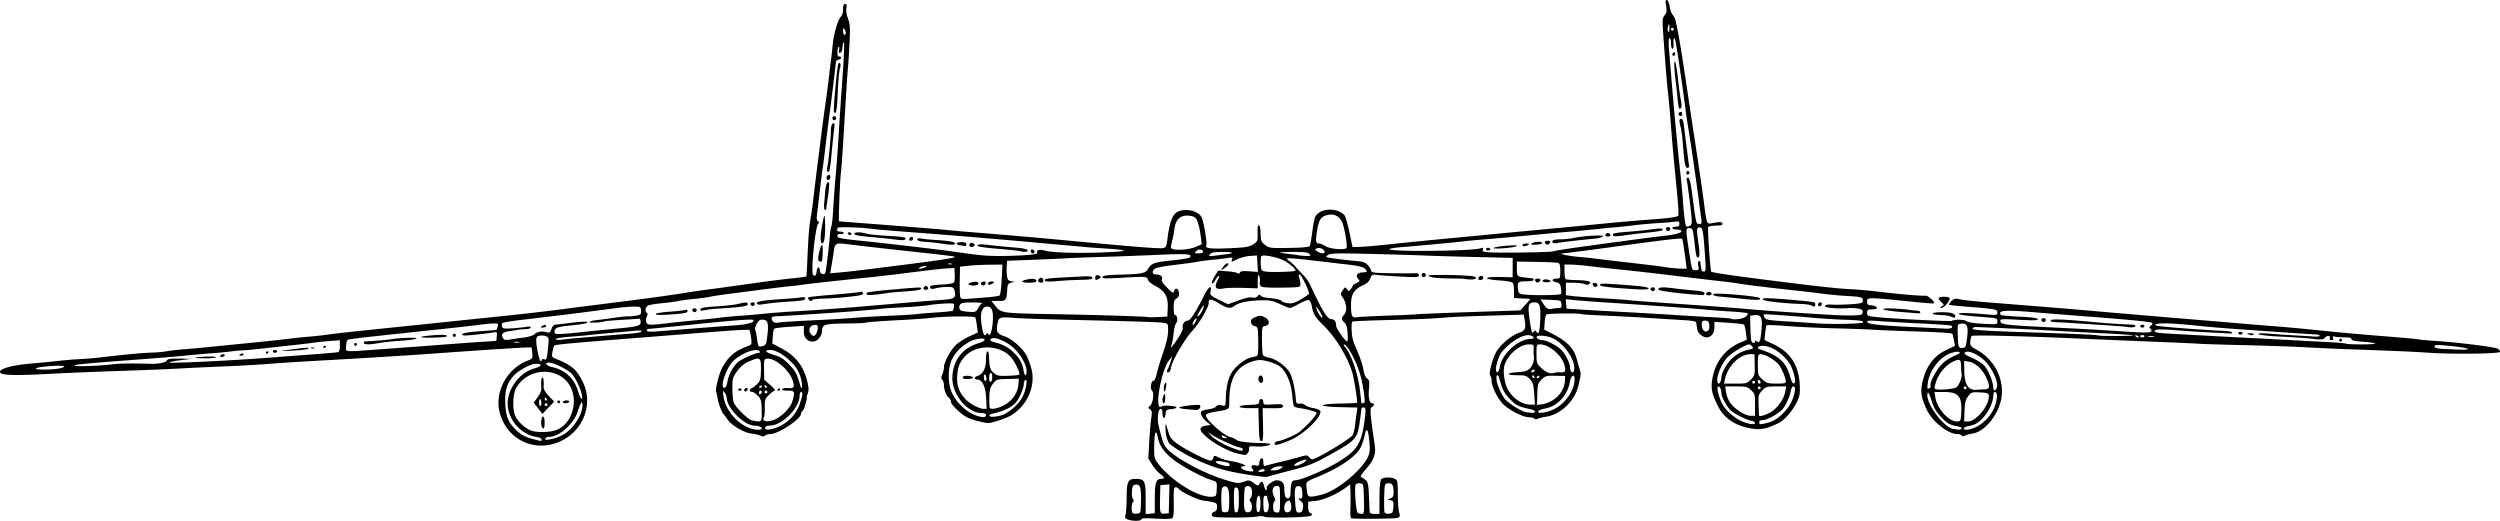 <svg xmlns="http://www.w3.org/2000/svg" viewBox="0 0 747.7 155.76" version="1.0"><path d="M337.274 155.355c-.775-.31-.908-.58-.659-1.34.172-.52.326-2.85.343-5.17.036-4.92.381-5.62 2.776-5.62 2.595 0 2.911.64 2.911 5.92v4.61l1.362-.13 1.363-.13v-4.45c.01-4.68.39-5.82 1.94-5.82 1.1 0 .97-.61-.29-1.44-.59-.39-1.64-1.59-2.335-2.67l-1.26-1.96.286-5.03c.157-2.77.431-5.97.61-7.11.264-1.7.197-2.18-.362-2.6-.634-.47-.634-.55-.001-1.05.877-.71 1.302-3.93.602-4.51-.656-.54-.327-2.96.4-2.96.32 0 .74-.9 1.01-2.17.26-1.2 1.13-4.06 1.92-6.36.95-2.73 1.46-4.95 1.46-6.4 0-2.17-.02-2.21-1.36-2.42-1.4-.21-8.946-.45-29.227-.92-6.337-.14-13.125-.38-15.085-.53-4.778-.36-4.92-.32-5.356 1.76-.48 2.28-.038 3.07 2.056 3.7 2.091.63 5.566 3.67 6.677 5.85.45.88 1.095 2.66 1.432 3.95 1.34 5.15-1.311 11.08-6.228 13.95-1.494.87-5.752 2.27-6.749 2.22-1.638-.09-5.276-1.11-6.494-1.83-2.124-1.26-4.609-3.73-4.609-4.58 0-.4-.24-.88-.532-1.06-.75-.48-1.563-2.47-1.563-3.84 0-.63-.221-1.37-.491-1.64-.376-.38-.376-.75 0-1.57.27-.59.491-1.55.491-2.12 0-1.51 1.982-5.2 3.637-6.77.785-.74 2.569-1.87 3.963-2.51l2.535-1.16-.274-2.07c-.151-1.14-.369-2.23-.484-2.41-.284-.46-8.342-.42-12.729.06-1.958.21-5.729.5-8.379.63-7.132.37-11.463.69-11.756.87-.143.09-2.686.19-5.652.22-6.575.08-7.312.3-7.312 2.2 0 1.57-1.41 3.22-2.762 3.22-1.632 0-2.685-1.18-2.685-3.01v-1.7l-4.294.28c-2.362.16-4.423.41-4.581.58-.157.16-.346 1.22-.419 2.36l-.133 2.07 2.815 1.49c4.072 2.16 6.464 5.18 7.577 9.59.494 1.95.557 2.94.242 3.77-.235.61-.405 1.12-.376 1.12.33 0-.667 3.67-1.092 4.02-.317.27-.577.72-.577 1.01 0 1.58-6.806 6.07-9.212 6.07-.602 0-1.301.21-1.552.46-.304.3-.72.32-1.236.06-.428-.22-1.718-.52-2.866-.67-2.387-.32-6.052-2.52-7.213-4.35-.405-.63-.874-1.25-1.043-1.38-.511-.37-1.581-3.2-1.849-4.89-.137-.87-.324-1.71-.413-1.85-.351-.58.792-5.25 1.724-7.05 1.775-3.43 3.846-5.2 7.838-6.69 1.086-.4 1.132-.53.888-2.43-.142-1.1-.374-2.13-.517-2.29-.234-.27-3.847-.04-21 1.33-2.88.23-8.914.71-13.407 1.06-18.176 1.42-23.678 1.93-23.933 2.21-.146.16-.393 1.01-.548 1.88-.273 1.53-.231 1.6 1.311 2.22 4.492 1.8 6.173 3.33 7.961 7.23 2.706 5.92.255 13.21-5.594 16.63-7.797 4.57-17.058.87-19.43-7.76-1.681-6.12 2.029-13.2 8.181-15.61 1.594-.62 1.669-.74 1.54-2.26-.074-.88-.204-1.67-.287-1.76-.153-.15-12.796.64-29.329 1.84-8.16.59-19.33 1.28-36.87 2.27-3.91.22-9.57.59-12.57.83-2.99.23-8.18.53-11.52.67-7.57.31-11.06.48-17.18.81-2.65.15-10.09.44-16.55.65-6.45.21-15.44.58-19.98.83-10.6.58-14.73.45-14.91-.47-.21-1.11 3.75-2.17 9.97-2.67 1.72-.14 4.93-.45 7.12-.69 2.19-.25 5.3-.51 6.91-.58 1.61-.08 3.88-.25 5.03-.39 8.14-.96 13.42-1.47 16.13-1.54 1.73-.05 3.8-.23 4.61-.4s2.97-.43 4.82-.57c1.84-.14 5.14-.44 7.33-.66s7.84-.78 12.57-1.25c4.72-.47 10-1.03 11.73-1.25s4.46-.51 6.08-.64c1.61-.12 4.15-.41 5.65-.62 2.45-.35 6.79-.82 19.27-2.11 4.15-.42 17.01-1.76 23.89-2.48 2.19-.23 5.013-.52 6.281-.65 6.234-.61 14.66-1.57 20.32-2.31 3.457-.45 11.564-1.48 18.017-2.29 6.452-.81 14.182-1.86 17.178-2.34 2.995-.48 6.766-1.05 8.379-1.25 2.782-.36 7.322-.98 16.759-2.31 2.305-.33 6.17-.8 8.59-1.06 2.42-.25 4.448-.51 4.508-.57.06-.05.208-2.44.329-5.3.292-6.93.52-9.72 1.02-12.5.23-1.28.61-4.03.841-6.1.233-2.08.7-5.942 1.039-8.592.339-2.651.897-7.081 1.24-9.846.342-2.766.926-7.102 1.298-9.637.37-2.535.847-6.211 1.057-8.17.21-1.959.471-4.127.58-4.818.11-.692.318-2.577.465-4.19.304-3.351 1.626-7.867 2.52-8.609.337-.279.605-1.222.605-2.126 0-1.153.18-1.625.618-1.625.46 0 .555.314.372 1.226-.145.727.054 2.008.487 3.142.618 1.62.69 2.741.463 7.258-.147 2.939-.355 6.191-.462 7.228-.107 1.037-.388 5.091-.625 9.008-.237 3.918-.62 10.234-.852 14.036-.232 3.802-.522 7.648-.645 8.546-.29 2.118-.768 14.479-.562 14.539.087.03 3.458.3 7.49.6 4.033.31 9.784.76 12.779 1 2.996.25 6.673.54 8.17.66 1.498.12 3.572.31 4.609.43 1.037.11 4.337.4 7.332.64 7.927.62 18.723 1.55 26.396 2.28 22.479 2.12 28.874 2.63 30.224 2.39.71-.13.94-.55 1.14-2.11.75-6 1.61-8.18 3.51-8.9 2.53-.96 6.1.08 6.87 2.01.64 1.59 1.64 7.72 1.34 8.2-.55.89 1.22 1.12 6.76.87 4.96-.23 6.07-.4 7.25-1.15 1.25-.8 1.38-1.07 1.33-2.77-.07-2.66-.03-2.93.44-2.93.23 0 .43 1.08.44 2.4.03 2.18.15 2.51 1.31 3.43 1.23.97 1.51 1.01 7.19.92 3.7-.05 6.01-.25 6.19-.54.15-.25.5-2.15.76-4.23.27-2.08.66-4.1.87-4.5 1.41-2.63 6.33-2.95 8.72-.56.31.31.99 2.59 1.51 5.07l.95 4.5 2.27-.06c1.24-.03 5.19-.38 8.76-.76 5.95-.64 10.5-1.09 23.25-2.29 2.54-.24 6.59-.63 9.01-.87s7.42-.71 11.1-1.05c10.78-1.01 11.33-1.06 20.11-1.93 4.61-.45 10.84-1 13.84-1.21 6.1-.44 8.66-.77 9.05-1.19.27-.28.07-3.03-1.08-14.522-.34-3.457-.82-9.019-1.07-12.36s-.63-7.583-.84-9.427c-.38-3.208-1.03-11.344-1.55-19.175-.2-3.137-.13-3.792.5-4.488.59-.65.68-1.208.44-2.762-.23-1.525-.17-1.908.27-1.763.3.102.66.964.79 1.916.13.953.53 2.068.89 2.48s.76 1.22.89 1.796c.87 3.689 1.71 8.783 4.04 24.51.48 3.226 1.15 7.657 1.49 9.846 1.39 9.012 2.35 15.56 2.95 20.109.86 6.52.79 6.37 2.52 6.04 2.33-.43 2.81-.41 3 .14.12.35-.29.54-1.21.56-1.51.03-2.88.24-3.05.46-.25.31.63 13.11.92 13.39.17.17 4.08.8 8.69 1.41 19.2 2.53 28.56 3.61 32.89 3.8 1.96.08 5.82.43 8.59.77 5.72.7 12.54 1.29 13.92 1.19.83-.06 2.91 1.85 2.48 2.28-.08.08-2.11-.05-4.51-.29-15.71-1.61-15.45-1.6-15.45-.21 0 .75.23 1.05.8 1.05 1.1 0 2.13.43 2.13.88 0 .21-.66.37-1.46.37-1.27 0-1.47.14-1.47 1 0 .92.22 1.02 2.62 1.28 4.81.52 22.3 1.4 22.73 1.15.83-.5 3.78-.42 4.4.11.38.33 2.31.63 4.92.77 4.26.22 4.29.22 4.29-.73 0-.91-.2-.98-3.66-1.24-5.74-.42-8.07-.73-7.89-1.03.21-.34 2.95-.28 7.89.15 3.52.31 3.66.29 3.66-.53 0-.97-.28-1.02-9.37-1.75-2.74-.23-5.05-.47-5.13-.55-.08-.09.23-.56.7-1.07.55-.58 1.19-.85 1.78-.73 2.23.46 4.34.69 12.02 1.3 16.94 1.35 22.98 1.84 27.66 2.26 2.65.24 7.17.63 10.05.87 2.88.25 7.5.64 10.27.88 2.76.23 8.23.69 12.15 1.01s9.29.78 11.94 1.01 7.46.63 10.68.87c3.23.25 8.51.73 11.73 1.06 8.32.87 13.93 1.37 23.04 2.09 4.38.35 8.24.71 8.59.81s2.52.29 4.83.44c6.42.4 17.69 1.8 18.66 2.32.48.25.79.68.7.96-.19.59-14.19.75-21.46.25-4.32-.3-8.88-.5-23.67-1.03-3.34-.12-9.47-.4-13.62-.62-4.15-.21-12.44-.5-18.43-.63s-11.94-.32-13.21-.42c-1.28-.09-7.22-.36-13.2-.59-5.99-.23-15.31-.63-20.73-.87-17.67-.8-33.3-1.19-33.66-.85-.19.19-.38.95-.42 1.7-.06 1.21.15 1.47 1.98 2.47 5.21 2.83 8.22 8.72 7.34 14.33-.78 4.9-4.89 10.06-8.51 10.66-.94.15-2.03.45-2.42.65-.43.23-.81.21-.97-.05-.14-.23-.72-.42-1.29-.42-2.82 0-7.44-3.68-9.15-7.29-1.72-3.64-1.98-5.5-1.2-8.63 1.12-4.52 3.39-7.48 7.06-9.23l2.58-1.23-.31-1.7c-.17-.93-.4-1.79-.52-1.91-.26-.26-4.59-.52-13.3-.78-3.8-.12-8.33-.3-10.06-.42-1.72-.12-6.96-.31-11.62-.42-4.67-.12-11.14-.43-14.37-.69-3.24-.27-6-.37-6.14-.23-.13.14-.34 1.19-.45 2.33l-.2 2.08 2.76 1.31c5.61 2.65 8.08 7.21 7.8 14.39-.1 2.69-3.69 7.84-6.33 9.12-4.05 1.95-5.61 2.19-9.3 1.42-3.97-.83-7.14-3.11-8.75-6.29-2.07-4.07-2.36-5.73-1.61-9.16 1-4.59 3.92-8.19 8.11-9.99l2.04-.88-.28-2.13c-.16-1.18-.41-2.26-.56-2.4s-2.2-.39-4.56-.54l-4.3-.28v1.63c0 1.82-.97 3.01-2.44 3.01-.96 0-2.54-1.31-2.65-2.2-.04-.28-.11-.71-.16-.94-.06-.23-.12-.73-.15-1.11-.04-.58-.77-.74-4.55-.95-2.48-.15-7.33-.45-10.79-.67s-9.11-.52-12.57-.66c-3.45-.15-6.41-.34-6.57-.44-.55-.32-10.1-.19-10.42.14-.18.19-.38 1.28-.46 2.42l-.15 2.08 2.84 1.48c4.05 2.11 5.99 4.12 6.82 7.06.37 1.31.83 2.9 1.02 3.53.36 1.17.31 1.61-.51 4.93-1.1 4.43-5.29 8.39-9.56 9.05-1.02.15-2.18.44-2.57.64-.43.22-.81.2-.97-.05-.14-.24-.89-.42-1.66-.42-1.67 0-5.78-2.07-7.61-3.83-1.6-1.54-3.51-5.33-3.51-6.96 0-.66-.18-1.38-.41-1.61-.57-.57.69-5.4 1.9-7.33 1.38-2.19 4.58-4.84 6.6-5.48 1.93-.62 2.26-1.37 1.77-4.02l-.28-1.46-9.5.28c-5.23.15-10.73.37-12.23.47-1.5.11-3.95.29-5.44.39-1.5.11-7.44.32-13.2.47-5.76.14-10.62.35-10.79.45-.58.34-.32 4.75.36 6.33 1.8 4.15 2.66 6.58 2.91 8.29.17 1.12.6 2.1 1.07 2.43.66.46.76.92.57 2.8-.27 2.73.08 4.59.88 4.59.79 0 .76.7-.05 1.15-.65.37-.54 1.73.91 11.68.35 2.41-.41 4.37-2.7 6.91-1.19 1.33-1.75 2.25-1.44 2.36.28.09.9.48 1.36.87.71.59.87 1.33 1.01 4.68.1 2.19.19 4.31.21 4.71.03.55.4.74 1.49.74h1.44l.01-4.87c.01-3.04.19-5.08.49-5.45.57-.68 3.02-.77 4.18-.14.72.38.81.9.81 4.5 0 2.24.18 4.7.4 5.45.35 1.23.29 1.42-.53 1.71-.72.26-12.41.36-13.83.11-.18-.03-.28-1.24-.22-2.68.07-1.44.08-3.71.03-5.05l-.09-2.43-1.37 1.03c-2.47 1.86-6.66 3.69-8.96 3.93l-2.24.23v1.57c0 1.09.22 1.66.7 1.84.53.21.58.39.2.76-.56.57-13.41.83-14.11.29-.24-.19-1.19-.19-2.1 0-.91.18-4.3.31-7.52.29-5.11-.04-5.88-.14-6-.74-.08-.42.22-.81.73-.98.61-.19.86-.63.86-1.46 0-1.29-.06-1.32-4.19-1.91-1.79-.26-6.8-2.69-7.34-3.56-.13-.22-.53-.41-.87-.41-.53 0-.62.75-.56 4.45.06 3.38-.06 4.54-.5 4.83-.31.2-2.5.25-4.87.1-3.084-.2-4.292-.14-4.292.2 0 .57-2.721.6-4.114.04zm3.972-5.72c.071-4.05-.282-4.95-1.828-4.66-.56.11-.786.61-.883 1.95-.072 1 .078 2.06.334 2.37.321.39.329.64.026.83-.494.31-.602 2.85-.141 3.32.164.16.777.24 1.362.17 1.046-.12 1.064-.18 1.13-3.98zm8.414-.46l.09-4.33-1.35.14-1.36.13-.09 3.77c-.11 4.6-.01 4.91 1.45 4.74l1.16-.13.1-4.32zm58.26.02c-.12-4.39-.15-4.51-1.12-4.64-.55-.08-1.15.09-1.32.37-.47.76.04 8.09.59 8.45.26.17.81.32 1.22.32.68 0 .73-.41.63-4.5zm8.81 2.48c.11-1.58.01-1.84-.81-2.06l-.94-.24.91-.34c.72-.26.91-.67.91-1.92-.01-2.04-.48-2.74-1.72-2.56-.96.13-1 .27-1.09 4.12-.06 2.19-.01 4.23.1 4.53.11.32.67.5 1.35.42 1.04-.12 1.17-.32 1.29-1.95zm-49.1-1.83c.06-3.48-.43-4.76-1.64-4.29-.6.23-.72.85-.72 3.72 0 1.9.13 3.58.3 3.74.16.17.68.25 1.15.18.77-.11.86-.44.91-3.35zm2.88-.36c0-3.02-.11-3.54-.74-3.67-.65-.12-.73.26-.73 3.39 0 1.93.13 3.65.29 3.81.81.81 1.18-.28 1.18-3.53zm3.9 2.41c.08-.65-.09-1.46-.38-1.8-.39-.47-.39-.74-.03-1.1.57-.57.63-2.38.12-3.19-.2-.31-.72-.5-1.15-.41-.67.12-.8.58-.87 3.07-.12 4.06.1 4.9 1.25 4.74.67-.1.97-.47 1.06-1.31zm2.59-1.36c0-2.21-.48-2.98-1-1.62-.34.88-.33 3.74.01 4.08.62.61.99-.32.99-2.46zm2.44 1.32c.08-.64 0-1.47-.17-1.86-.17-.38-.27-.93-.22-1.22s-.21-.52-.56-.52c-.51 0-.65.5-.65 2.23 0 1.23.13 2.37.29 2.53.55.54 1.18-.01 1.31-1.16zm3.39-2.55c0-3.9-.02-3.98-.98-3.98-1.24 0-1.63 1.6-.78 3.23.39.76.44 1.2.15 1.3-.49.16-.62 2.69-.17 3.15.16.15.62.28 1.03.28.67 0 .75-.44.75-3.98zm3.32 3c.08-.42.03-1.23-.11-1.79-.22-.87-.39-.96-1.09-.58-.81.44-1.16 2.45-.53 3.08.51.52 1.57.08 1.73-.71zm3.54-.39c.17-1.05.01-1.52-.69-2.08-.8-.65-.81-.73-.14-.73.63-.01.74-.31.63-1.79-.1-1.45-.3-1.81-1.02-1.91-1.17-.17-1.41.83-1.11 4.75.22 2.89.31 3.13 1.18 3.13.73 0 .98-.3 1.15-1.37zm-3.68-5.13c.03-2.32.37-3.14 1.29-3.14 1.83 0 8.93-3.03 13.16-5.61 5.27-3.22 6.66-5.35 7.56-11.58.55-3.8.51-4.6-.22-4.6-.35 0-.63.18-.63.39 0 .22-.21 1.86-.46 3.65-.75 5.4-1.06 5.74-9.39 10.36-4.64 2.57-5.91 3.06-12.31 4.71-3.08.79-5.73 1.52-5.88 1.61-.5.31-8.54-.9-12.35-1.85-5.87-1.47-12.22-4.42-16.73-7.76-.86-.63-1.53-3-1.49-5.24.02-1.31.09-1.21.74 1 .64 2.2.98 2.66 3 4.12 2.36 1.7 8.78 4.93 9.79 4.93.31 0 .67-.37.78-.82.21-.8.25-.8 1.83-.05.89.42 2.47.87 3.51 1 2.34.31 5.35 1.51 3.83 1.53-1.52.03-.84 1 .97 1.38 1.82.37 2.24.19 1.52-.68-.63-.76.04-1.26 1.19-.9.64.21.83.03.94-.88.2-1.68 1.18-1.8 1.18-.15 0 .93.17 1.28.55 1.13.3-.12 2.23-.62 4.29-1.11s4.77-1.19 6.03-1.56c2.08-.6 2.31-.6 2.76.02.28.37.72.68.98.68 1.2 0 10.96-5.82 12.07-7.19.25-.31.58-1.6.73-2.87s.38-3.01.5-3.86l.23-1.56-5.17-.12c-6.83-.15-6.86-.92-.03-1.07 2.82-.07 5.13-.17 5.13-.22 0-1.45-1.04-7.76-1.54-9.3-1.56-4.86-5.09-10.54-8.72-14.04-2.22-2.14-2.91-3.29-3.32-5.57-.16-.88-.55-1.69-.86-1.81-.32-.12-1.62.36-2.89 1.07s-2.52 1.29-2.77 1.29c-.26 0-1.63-.54-3.06-1.2-2.29-1.05-3.02-1.19-5.97-1.09-3.71.12-6.28.68-7.54 1.64-1.22.92-2.18.79-4.45-.61-2.26-1.39-3.29-1.59-3.29-.63 0 1-.05 1.12-1.41 3.77-.71 1.38-2.35 3.69-3.64 5.12-2.35 2.59-6.26 9.48-6.26 11 0 .81-.71 1.54-1.11 1.14-.12-.12.01-.64.28-1.15.28-.51.66-1.52.85-2.24l.35-1.3-.91 1.17c-2.47 3.18-4.51 15.52-2.29 13.82.62-.46 4.5-.19 4.5.32 0 .19-.7.41-1.57.48-1.43.12-1.58.25-1.7 1.5-.16 1.67-.92 1.38-.92-.35 0-.77-.21-1.23-.58-1.23-.68 0-1.05 3.04-.6 4.9 1.51 6.16 1.62 6.39 4.15 8.43 3.15 2.55 10.04 6.07 14.96 7.64 4.4 1.4 4.73 1.43 6.65.74 1.24-.45 1.53-.4 2.71.47s1.36.9 1.7.29c.58-1.03 1.08-.82 1.39.58.15.69.44 1.25.65 1.25.2 0 .27-.26.15-.58-.26-.66 1.88-2.35 2.96-2.35 1.55 0 2.31.83 2.31 2.49 0 2.14.37 3.03 1.19 2.87.5-.1.68-.66.7-2.22zm-15.9-11.15c-4.4-1.03-11.36-5.72-11.04-7.42.08-.44.68-.78 1.59-.91l1.45-.21-1.08-.85c-1.41-1.1-2.25-2.67-1.72-3.21.23-.22 1.24-.51 2.24-.64 1.01-.13 1.99-.51 2.18-.83.24-.41.74-.51 1.58-.33 1.21.27 1.22.25 1.29-1.75.14-4.02.66-6.26 1.88-8.21 1.12-1.77 3.95-3.99 5.56-4.34.59-.13 1.36-.31 1.7-.4.52-.14.62-.96.57-4.47-.06-4.13-.1-4.3-1.05-4.52-.6-.14-1.03-.59-1.12-1.17-.1-.72.19-1.06 1.32-1.54 1.29-.54 1.61-.53 2.78.05 1.58.79 1.66 2.38.12 2.6-.9.12-.94.3-.93 4.19 0 2.23.14 4.27.31 4.54.17.26 1.02.62 1.88.78 1.88.35 4.44 2.12 5.86 4.05.95 1.28 1.8 4.74 2.1 8.51.09 1.06.27 1.24 1.11 1.14.56-.06 1.31.16 1.68.48.37.33 1.48.73 2.48.89.99.16 1.91.56 2.03.89.48 1.23-3.01 5.1-6.8 7.52-1.99 1.28-6.4 2.91-6.79 2.51-.33-.32.36-1.07.98-1.07.98 0 5.39-1.9 6.41-2.77 2.78-2.35 5.08-4.95 5.08-5.74 0-.25-2.99-1.07-4.78-1.3-.9-.12-1.78-.36-1.95-.55-.17-.18-.41-1.7-.55-3.39-.31-3.8-1.95-7.42-3.95-8.75-.77-.5-2.42-1.15-3.69-1.43-1.97-.44-2.6-.41-4.48.19-4.63 1.5-6.7 5.1-6.7 11.68 0 2.71.22 2.54-4.17 3.28-2.07.36-2.83.66-2.83 1.14 0 1.17 5.21 5.87 7.07 6.37.93.25 1.8.63 1.93.84.32.52 3.56.97 7.24 1.01 1.67.02 3.03.17 3.03.34 0 .46-2.59.84-4.65.68-1.59-.12-1.82-.03-1.71.63.15.87-.63 1.98-1.33 1.92-.26-.03-1.22-.22-2.13-.43zm1.63-1.17c.13-.22-.37-.52-1.12-.68-1.54-.32-6.68-2.71-8.28-3.83l-1.05-.74.79.93c1.04 1.2 4.01 2.93 6.7 3.9 2.51.9 2.65.92 2.96.42zm-5.21-3.81c-.82-.53-1.38-.53-1.05 0 .14.23.58.42.97.41.61 0 .62-.06.08-.41zm9.96-3.66l-.12-4.93h-2.72c-3.82 0-3.91-.8-.11-.96 2.7-.11 3.04-.21 3.04-.94 0-.45.29-.82.63-.82.36 0 .63.38.63.88 0 .84.17.88 2.93.72 2.48-.14 2.94-.06 2.94.51 0 .55-.53.66-3.04.64l-3.04-.03.11 4.93c.1 4.13.02 4.92-.51 4.92-.51 0-.64-.89-.74-4.92zm-21.59-4.61c-1.21-.08-2.2-.31-2.2-.49 0-.39 5.82-1.06 6.17-.71.45.45-.3 1.51-1.02 1.43-.41-.04-1.74-.14-2.95-.23zm-7.22-2.73c0-.52.19-1.22.41-1.57.3-.47.41-.22.41.94.01.87-.18 1.58-.41 1.58s-.41-.43-.41-.95zm.41-3.57c0-.71.21-1.43.45-1.58.3-.19.38.17.24 1.06-.28 1.82-.69 2.12-.69.52zm28.55-1.91c-.57-.68-.18-2.06.52-1.83.62.21.86 1.54.37 2.03-.25.25-.58.17-.89-.2zm-12.74 32.12c.09-2.17.09-2.17-1.47-2.68-3.15-1.01-8.97-4.15-11.63-6.27-2.86-2.27-4.1-4.13-4.62-6.91-.46-2.44-.95-.79-.99 3.32-.03 2.99.08 3.46 1.12 4.82 4.05 5.32 12.19 10.33 16.24 9.99 1.2-.1 1.26-.19 1.35-2.27zm32.58 1.26c3.97-1.5 9.68-6.14 12.01-9.75 1.25-1.95 1.4-3.09.92-7.04-.31-2.58-.83-2.85-1.24-.63-.16.86-.63 2.36-1.04 3.32-1.21 2.85-6.21 6.35-13.08 9.18-3.38 1.38-3.43 1.43-3.32 2.78.27 3.17.37 3.29 2.31 3.02.97-.14 2.52-.54 3.44-.88zm-18.22-6.84c0-.53-.86-.53-1.68 0-.49.31-.37.4.53.41.63 0 1.15-.18 1.15-.41zm4.84-.62c.77-.58.75-.61-.47-.63-.7 0-1.64.27-2.09.61-.77.58-.75.61.47.62.7.01 1.64-.26 2.09-.6zm-15.32-1.03c0-.56-.38-.73-2.41-1.06-2.11-.35-2.4.29-.41.93 1.77.57 2.82.62 2.82.13zm22.14-.73c.54-.34.9-.7.8-.8-.33-.33-3.4.94-3.58 1.47-.22.64 1.27.28 2.78-.67zm-227.96-6.95c-.095-.28-.63-.57-1.188-.64-5.705-.7-10.041-6.75-8.702-12.13.983-3.96 4.176-7.46 7.65-8.39 2.585-.69 2.616-1.64.044-1.36-1.344.15-4.695 2-5.881 3.25-2.049 2.16-2.797 4.16-2.784 7.45.015 3.93.636 6.14 2.231 7.96 1.858 2.12 3.317 3.05 5.86 3.73 2.837.76 2.979.77 2.77.13zm6.828-1.58c2.879-1.85 5.425-5.9 5.425-8.65 0-1.58-.574-.8-1.439 1.96-1.139 3.63-5.523 7.54-8.461 7.54-.52 0-1.079.22-1.244.49-.596.96 3.696-.04 5.719-1.34zm-2.327-1.23c4.264-1.65 6.42-7.7 4.402-12.35-2.826-6.51-12.446-6.75-16.366-.4-1.168 1.89-1.328 6.76-.286 8.76.879 1.68 2.715 3.37 4.499 4.14 1.657.71 5.73.64 7.751-.15zm-4.509-1.23c-.286-1.09.121-3.02.577-2.73.484.29.484 3.53.001 3.53-.204 0-.464-.36-.578-.8zm-1.027-5.23l-1.309-1.68 1.211-1.7c.97-1.36 1.178-2.03 1.048-3.4-.089-.94.008-1.98.216-2.31.382-.6.608.69.496 2.84-.029.55.607 1.6 1.562 2.58l1.611 1.66-1.763 1.84-1.764 1.84-1.308-1.67zm.988-1.72c-.079-1.37-.689-1.37-.689 0 0 .57.169 1.04.375 1.04s.347-.47.314-1.04zm1.825.63c0-.24-.188-.42-.419-.42a.415.415 0 100 .83c.231 0 .419-.18.419-.41zm-.209-1.68c-.332-.54-.629-.54-.629 0 0 .23.2.42.444.42s.327-.19.185-.42zm3.142.84c0-.23.188-.42.419-.42.23 0 .419.19.419.42s-.189.42-.419.42a.421.421 0 01-.419-.42zm1.676 0c0-.23.482-.42 1.072-.42.608 0 .96.18.813.42-.337.54-1.885.54-1.885 0zm59.495 8c0-.46-1.039-.88-2.171-.88-3.02 0-8.304-5.27-8.304-8.28 0-.43-.282-1.14-.628-1.59-.577-.75-.606-.66-.36 1.07.714 5.04 5.705 9.89 10.311 10.02.633.02 1.152-.13 1.152-.34zm6.075-1.09c2.561-1.49 4.32-3.57 5.24-6.19.928-2.64 1.043-3.66.416-3.66-.23 0-.419.46-.419 1.02 0 3.8-5.235 9.04-9.034 9.04-1.033 0-1.613.53-1.121 1.02.484.48 3.121-.17 4.918-1.23zm352.77 1.07c.13-.22-.47-.53-1.34-.68-2.29-.42-3.05-.87-5.04-3-1.18-1.28-2.01-2.7-2.48-4.26-.85-2.8-1.39-3.58-1.39-1.99 0 3.01 4.96 9.51 7.64 10.03 1.7.33 2.36.3 2.61-.1zm4.2-.4c2.67-1.24 5.15-4.11 5.93-6.85.66-2.35.57-3.67-.26-3.67-.24 0-.43.55-.43 1.23 0 1.9-1.54 5.02-3.32 6.75-1.59 1.54-1.95 1.73-4.33 2.26-.63.14-1.15.44-1.15.67 0 .65 1.73.46 3.56-.39zm-65.99-1.29c0-.23-.52-.52-1.15-.64-1.72-.35-5.34-2.23-6.3-3.27-1.19-1.29-2.6-3.94-2.6-4.88 0-1.12-.44-2.11-.93-2.11-.57 0-.09 2.43.96 4.79.96 2.17 3.74 4.69 6.36 5.75 2 .81 3.66.98 3.66.36zm4.08-.11c2.91-.75 6.36-4.29 7.37-7.55.41-1.33.63-2.6.49-2.83-.51-.83-1.01-.38-1.29 1.16-.29 1.57-1.35 3.9-2.37 5.18-.98 1.23-4.65 3.3-5.85 3.3-.76 0-1.17.22-1.17.63 0 .76.27.78 2.82.11zm-301.17-3.56c-.036-2.9-.16-3.38-1.128-4.4-.598-.64-1.323-1.16-1.612-1.16-.884 0-1.095-.82-.287-1.12.418-.15 1.211-.76 1.762-1.34.864-.91 1.009-1.5 1.048-4.21.053-3.73-.215-3.92-3.489-2.52-1.507.65-2.557 1.5-3.592 2.91-1.367 1.87-1.464 2.21-1.464 5.16 0 1.74.187 3.66.415 4.25.575 1.52 4.288 5.14 5.499 5.37 2.946.56 2.892.61 2.848-2.94zm-5.16-5.91c-.145-.23-.059-.55.19-.71.644-.39 1.06.15.522.69-.301.3-.535.31-.712.02zm-1.926-.25c0-.44.804-.63 1.044-.24.144.23-.031.43-.391.43-.359 0-.653-.09-.653-.19zm11.012 8.83c2.168-.93 4.761-3.63 5.28-5.5.806-2.92.702-3.14-1.443-3.14-1.199 0-1.811-.16-1.644-.43.146-.24.905-.39 1.686-.34 1.89.13 2.096-.18 1.492-2.19-.938-3.13-5.385-6.93-7.721-6.6-.845.12-.907.35-.866 3.21l.044 3.08 1.841 1.61c1.013.89 1.62 1.63 1.35 1.64-.271.01-1.073.6-1.782 1.31-1.164 1.16-1.285 1.52-1.236 3.72.031 1.34-.074 2.64-.233 2.9-.791 1.28.997 1.68 3.232.73zm.72-8.83c0-.1.188-.3.419-.44.23-.15.419-.06.419.18 0 .25-.189.45-.419.45-.231 0-.419-.09-.419-.19zm354.11 7.1c.32-5.17-.72-6.5-5.12-6.5h-2.86l.24 1.58c.5 3.32 3.97 7.22 6.42 7.22 1.13 0 1.18-.09 1.32-2.3zm5.16.59c1.87-1.72 3.36-4.66 3.08-6.1-.12-.64-.6-.79-2.68-.88-2.41-.11-2.58-.05-3.5 1.2-.78 1.05-.99 1.93-1.08 4.4l-.1 3.09h1.21c.84 0 1.79-.53 3.07-1.71zm-296.84-.17c0-.42-.421-.63-1.274-.63-4.211 0-8.752-5.37-8.773-10.37-.021-5.13 2.933-9.09 7.847-10.52 1.684-.48 2.399-1.26 1.257-1.36-3.151-.28-7.374 2.53-9.193 6.12-1.124 2.22-1.324 6.08-.462 8.93 1.271 4.2 5.997 8.23 9.864 8.42.404.02.734-.25.734-.59zm5.64-.37c2.527-1.39 4.589-3.48 5.518-5.58 1.006-2.28 1.352-5.01.573-4.53-.23.15-.419.72-.419 1.29 0 1.04-1.27 4.03-2.213 5.22-1.244 1.57-3.62 2.75-7.126 3.52-.661.15-1.052.45-.9.7.312.5 3.256.11 4.567-.62zm224.38-2.7c0-3.04-.08-3.35-1.17-4.4-1.07-1.02-1.47-1.12-4.46-1.12h-3.28l.23 1.7c.13.94.66 2.33 1.18 3.09 1.31 1.92 4.47 3.96 6.14 3.99l1.36.02v-3.28zm5.32 1.77c1.83-1.39 3.35-3.74 3.71-5.72l.28-1.57h-3.02c-2.8 0-3.1.09-4.18 1.24-1.06 1.14-1.14 1.46-1.05 4.29.05 1.68.12 3.13.15 3.21.14.46 2.89-.51 4.11-1.45zm-71.1.26c0-.23-.52-.53-1.15-.67-3.9-.88-4.5-1.17-6.36-3.08-1.75-1.8-2.28-2.83-3.19-6.21-.42-1.6-1.09-1.08-.8.63.3 1.74 1.57 4.49 2.64 5.72 1 1.14 4.75 3.49 5.95 3.71 1.86.35 2.91.31 2.91-.1zm5.8-.82c3.2-1.65 5.67-5.12 6-8.41.22-2.22-1-1.97-1.39.28-.7 4.1-3.77 7.38-7.49 8.02-.99.16-1.89.56-2 .88-.26.79 2.79.31 4.88-.77zm-169.98-3.27c-.175-3.45-1.159-5.49-2.681-5.53-.993-.03-.93-.75.094-1.07 1.63-.52 2.525-2.25 2.525-4.88 0-1.36.187-2.46.419-2.46.23 0 .436.43.458.95.16 3.86.33 4.5 1.456 5.47 1.027.88 1.512.98 4.265.88 1.709-.05 3.211-.21 3.339-.33.331-.34-.687-2.72-1.946-4.56-3.054-4.46-10.952-4.85-14.436-.71-1.537 1.82-1.987 3.04-2.165 5.85-.215 3.4 1.413 6.44 4.438 8.27 1.237.75 2.733 1.36 3.323 1.36h1.074l-.163-3.24zm-6.974-5.97c-.113-.19.028-.42.315-.53.831-.31 2.556-.08 2.704.37.163.49-2.722.64-3.019.16zm11.429 8.56c2.999-1.25 4.962-3.79 5.197-6.71l.132-1.65-3.352.08c-3.231.07-3.389.12-4.382 1.41-.835 1.07-1.042 1.85-1.093 4.11-.035 1.53.015 2.92.112 3.1.282.5 1.71.36 3.386-.34zm159.45-3.85c-.18-2.75-.39-3.43-1.31-4.4-.96-1.02-1.39-1.15-3.73-1.15-3.48 0-3.42-.7.09-.92 2.21-.14 2.92-.37 3.73-1.2.88-.89 1.35-2.63 1.07-3.96-.04-.23-.05-1.03-.01-1.78.07-1.3.01-1.36-1.43-1.36-2.73 0-6.19 2.93-7.27 6.15-.54 1.63-.09 5.27.88 7.13 1.47 2.79 4.25 4.71 6.87 4.73l1.34.01-.23-3.25zm5.7 1.84c2.01-1.33 3.36-3.49 3.48-5.57l.1-1.61-2.93-.05c-2.68-.05-3.04.05-4.13 1.12-1.1 1.06-1.21 1.45-1.29 4.39l-.1 3.22 1.64-.22c.9-.12 2.35-.7 3.23-1.28zm-56.47.78c.31-.31-.38-5.08-1.15-7.96-1.06-4-3.91-9.4-4.96-9.42-.21-.01-.09.32.27.72 1.92 2.19 3.93 8.05 4.53 13.21.21 1.89.39 3.49.39 3.55.01.19.7.11.92-.1zm-234.08-2.41c-.356-1.74-1.679-4.55-2.817-6-.993-1.26-5.463-3.53-6.956-3.53-1.516 0-.849.97.917 1.34 3.817.79 6.598 3.36 7.722 7.14.763 2.56 1.603 3.34 1.134 1.05zm53.842-.76c0-.22-.189-.39-.419-.39s-.419.29-.419.65.189.54.419.39c.23-.14.419-.43.419-.65zm1.676.02c0-.23-.189-.41-.419-.41-.231 0-.419.18-.419.41s.188.42.419.42c.23 0 .419-.19.419-.42zm355.56-1.36c.74-.47 1.8-2.98 1.63-3.89-.09-.45-.17-1.62-.19-2.6-.03-2.02-.49-2.21-2.67-1.1-1.91.98-3.95 3.4-4.69 5.57-.81 2.39-.8 2.46.31 2.62 1.24.18 5.01-.23 5.61-.6zm8.43.56c1.63-.04 1.75-.75.57-3.46-1.05-2.41-3.3-4.5-5.17-4.81l-1.49-.24.07 3.09c.08 4.14 1.23 5.81 3.82 5.54.46-.05 1.45-.1 2.2-.12zm3.8-1c.21-1.82-1.94-6.01-4.03-7.86-2.12-1.86-4.85-2.92-5.61-2.16-.34.34.19.76 2.01 1.56 1.36.6 2.99 1.59 3.62 2.19 1.24 1.19 2.83 4.93 2.83 6.66 0 1.42 1 1.08 1.18-.39zm-70.73.55c0-.23-.19-.42-.42-.42s-.42.19-.42.42.19.42.42.42.42-.19.42-.42zm50.83-.67c-.36-.93 1.74-4.81 3.54-6.57.89-.87 2.53-1.93 3.64-2.35 2.46-.94 1.83-1.63-.82-.89-3.37.95-6.65 5.05-7.19 9.02-.22 1.61-.16 1.86.4 1.64.36-.14.56-.52.43-.85zm10.76.67c0-.23-.19-.42-.42-.42s-.42.19-.42.42.19.42.42.42.42-.19.42-.42zm-370.64-1.67c.353-2.21 1.728-4.79 3.226-6.05 1.107-.93 5.273-2.76 6.29-2.76.236 0 .312-.19.169-.42-.754-1.22-5.352.43-7.838 2.81-2.184 2.09-4.192 8.09-2.709 8.09.369 0 .696-.64.862-1.67zm10.314 1.22c0-.24-.189-.32-.419-.18-.537.33-.537.63 0 .63.23 0 .419-.2.419-.45zm1.466.03c-.331-.54-.628-.54-.628 0 0 .23.2.42.444.42s.327-.19.184-.42zm10.462-1.36c-.406-2.44-1.499-4.43-3.408-6.22-2.249-2.11-4.412-3.32-5.95-3.32-2.069 0-1.537.72 1.096 1.48 1.891.54 2.861 1.16 4.51 2.86 1.903 1.95 2.37 2.85 3.383 6.45.36 1.29.636.35.369-1.25zm274.82-.14c.14-.37.26-.94.26-1.28 0-1.3 1.7-4.27 3.23-5.65 1.59-1.44 3.03-2.16 5.29-2.66.98-.21 1.1-.36.68-.87-.28-.34-.69-.61-.92-.61-.96 0-4.84 2.27-6.3 3.68-1.59 1.54-3.24 5.11-3.24 7.02 0 1.16.61 1.38 1 .37zm9.07-.55c1.13-1.13 1.2-1.4 1.14-4.4l-.06-3.19h-1.19c-3.23 0-6.79 3.47-7.64 7.44l-.29 1.36h3.41c3.21 0 3.5-.07 4.63-1.21zm1.24.79c0-.23-.19-.42-.42-.42s-.42.19-.42.42.19.42.42.42.42-.19.42-.42zm1.68.03c0-.22-.19-.51-.42-.66-.23-.14-.42.04-.42.4s.19.65.42.65.42-.18.42-.39zm7.51-.34c-.05-.98-.83-2.95-1.83-4.59-.87-1.43-4.18-3.48-5.63-3.48-.83 0-.89.22-.89 3.15 0 3.02.06 3.2 1.36 4.39 1.22 1.11 1.65 1.24 4.19 1.25 2.43.01 2.82-.09 2.8-.72zm2.73.34c.38-.6-.68-4.28-1.63-5.68-2.02-2.99-5.44-5.24-7.97-5.24-1.54 0-2.02.69-.75 1.1 5.4 1.74 7.62 3.7 8.83 7.8.69 2.35 1.04 2.81 1.52 2.02zm-240.05-1.5c0-1.75-.873-1.74-.923.02-.027.96.131 1.44.44 1.33.266-.09.483-.69.483-1.35zm-1.782.01c-.109-.57-.349-.95-.533-.84-.266.17-.276.95-.021 1.78.017.06.194.1.393.1.198 0 .271-.47.161-1.04zm163.92-.21c-.33-.54-.63-.54-.63 0 0 .23.2.41.45.41.24 0 .32-.18.18-.41zm1.47-.03c0-.24-.19-.33-.42-.18-.54.33-.54.62 0 .62.23 0 .42-.2.42-.44zm-153.35-1.76c-.005-1.87-2.109-5.37-4.313-7.18-1.989-1.63-4.965-2.88-5.955-2.5-1.117.43-.657.9 1.369 1.39 3.892.95 7.489 4.54 7.943 7.92.275 2.06.962 2.33.956.37zm158.38.52c.11-.04.71-.05 1.32-.01 1.44.09 1.67-.35 1.15-2.23-.8-2.91-4.62-6.13-7.28-6.13-1.03 0-1.06.08-1.06 2.85 0 2.67.09 2.93 1.36 4.14 1.66 1.57 2.96 1.97 4.51 1.38zm-16.87-1.48c.54-4.01 5.57-8.57 9.48-8.57 1.08 0 .8-.72-.4-1.02-1.94-.48-5.78 1.77-8.47 4.99-.74.88-1.76 3.86-1.76 5.13 0 1.43.94 1 1.15-.53zm10.37 1.07c.14-.23.07-.42-.16-.42s-.53.19-.68.42c-.14.23-.07.42.16.42s.54-.19.68-.42zm11.93-.94c-.02-2.93-3.2-7.32-6.41-8.84-1.57-.75-4.26-1.05-4.77-.53-.39.38.69 1.08 1.68 1.09 1.18.01 4.15 1.51 5.48 2.76 1.31 1.25 2.75 4.07 2.77 5.45 0 .48.13 1 .29 1.15.61.61.97.21.96-1.08zm-453.59.25c1.07-.14 1.94-.45 1.94-.68 0-.49-7.42-.01-8.37.55-.76.45 3.5.54 6.43.13zm16.4-1.31c2.16-.27 5.85-.32 10.96-.16 2.67.09 4.91-.32 5.27-.96.28-.52 1.08-.64 3.8-.59l3.43.07-3.25.42c-1.78.23-3.24.53-3.24.67 0 .32 18.26-.55 29.12-1.38 4.6-.36 11.2-.85 14.66-1.11 3.46-.25 6.51-.53 6.78-.62.28-.09.49-.9.48-1.86l-.03-1.69-2.98.22c-1.65.13-3.56.33-4.25.45-.69.11-3.71.47-6.7.8-3 .32-7.34.8-9.64 1.06s-4.66.48-5.24.49c-.57 0-2.36.17-3.98.36-1.61.2-4.34.46-6.07.58s-4.94.4-7.13.63c-2.18.22-7.84.7-12.56 1.05-18.17 1.37-20.34 1.57-20.71 1.92-.41.39 7.11.16 11.28-.35zm24.72-1.98c1.01-.35 6.45-.48 6.25-.15-.13.2-1.68.34-3.45.33-1.77-.02-3.03-.1-2.8-.18zm7.54-.63c.14-.23.54-.42.89-.42.34 0 .51.19.37.42-.15.23-.55.42-.89.42-.35 0-.51-.19-.37-.42zm5.66-.16c0-.09.28-.28.62-.41.35-.13.63-.06.63.16 0 .23-.28.41-.63.41-.34 0-.62-.07-.62-.16zm7.96-.65c0-.25.18-.45.42-.45.53 0 .53.3 0 .63-.24.14-.42.06-.42-.18zm2.09-.45c0-.23.28-.42.63-.42s.63.19.63.42-.28.42-.63.42-.63-.19-.63-.42zm4.19-.4c5.44-.74 6.86-.84 6.45-.43-.22.22-2.37.49-4.79.6-3.77.17-4 .15-1.66-.17zm7.24-.69c.14-.14.5-.15.8-.03.33.13.24.23-.25.25-.44.02-.69-.08-.55-.22zm3.65-.14c0-.24.19-.44.42-.44.54 0 .54.29 0 .63-.23.14-.42.06-.42-.19zm65.365 3.76c0-.22.264-.3.586-.18.814.31.942-.04 1.271-3.5.275-2.89.243-3.06-.641-3.39-.511-.19-1.371-.26-1.911-.15-.775.14-.981.45-.981 1.47 0 1.83.942 6.16 1.341 6.16.184 0 .335-.19.335-.41zm-48.395-3.16c4.61-.33 10.74-.78 13.62-1s7.03-.53 9.22-.69c2.19-.17 5.77-.42 7.96-.56l3.978-.26.133-1.38c.119-1.24.038-1.35-.838-1.17-1.137.23-5.233.71-7.783.9-.98.08-1.78-.02-1.78-.21 0-.47 1.93-.8 6.5-1.11 2.071-.15 3.792-.29 3.821-.32s.183-.48.343-1c.26-.85.149-.94-1.101-.93-.764 0-2.804.2-4.533.43-1.73.23-5.88.7-9.22 1.06-20.73 2.18-29.07 3.11-29.76 3.32-.42.13-.67.78-.71 1.88-.08 1.98-1.21 1.86 10.15 1.04zm-7.75-1.46c0-.23.19-.42.42-.42s.42.19.42.42-.19.42-.42.42-.42-.19-.42-.42zm2.93-.42c0-.51-.38-.43 3.36-.66 1.72-.1 3.7-.29 4.4-.41 2.66-.48 8.38-.68 7.96-.27-.23.22-2.35.53-4.71.67-2.36.15-5.26.45-6.45.68-2.77.52-4.56.52-4.56-.01zm17.1-1.73c-.24-.15 1.29-.4 3.41-.57 3.4-.27 4.73-.15 4.18.37-.31.3-7.14.48-7.59.2zm9.53-.33a.476.476 0 01.15-.64c.22-.14.51-.07.65.15.13.22.06.51-.16.64-.21.14-.5.07-.64-.15zm602.37 3.72c-1.16-.46-8.92-1.28-9.4-.99-.95.59-.07.98 2.48 1.11 5.97.31 7.91.28 6.92-.12zm-149.52-3.26c.42-3.42 0-4.39-1.8-4.18-1.07.12-1.08.17-1 3.24.11 3.82.21 4.1 1.45 4.01.89-.06 1.01-.34 1.35-3.07zm-359.05 1.03c.618-4.04.547-5.74-.256-6.17-.436-.24-1.143-.32-1.571-.18-.829.26-1.938 2.43-1.558 3.05.125.2.352 1.3.504 2.43.348 2.6.368 2.63 1.633 2.38.792-.15 1.097-.52 1.248-1.51zm122.98-.76c.95-1.42 1.63-2.85 1.51-3.17-.34-.88.53-2.2 1.44-2.2.78 0 2.3-2.32 5.03-7.72 1.25-2.45 2.22-3.05 1.84-1.14-.25 1.22-.15 1.33 2.47 2.62l2.74 1.35 3.12-1.14c1.95-.71 3.52-1.04 4.16-.88.68.17 1.21.03 1.59-.42.41-.5.64-.54.87-.17.17.28.85.56 1.5.62 3.01.31 4.76.67 4.76 1 0 .2.75.48 1.66.64 1.41.23 2.04.07 3.98-1.04 1.26-.72 2.41-1.49 2.54-1.71.3-.49-2.28-5.84-2.82-5.84-.22 0-.25.41-.08.94.18.52.33 1.39.35 1.94.02 1 .02 1-5.42 1.09-3 .05-5.77-.06-6.15-.26-.48-.24-.66-.74-.56-1.53.08-.65-.02-1.45-.23-1.79-.26-.4-.39.11-.39 1.6l-.01 2.19-4.26-.13c-2.34-.08-4.94-.02-5.77.14-2.63.48-3.12-.17-1.9-2.53.87-1.68.19-1.58-.8.12-.43.75-.87 1.14-.96.87-.1-.27.28-1.23.85-2.13l1.03-1.63 2.66.19c1.46.1 2.87.35 3.13.56.31.24.56.18.7-.18.16-.42.88-.52 2.79-.38l2.58.19-.13-2.47-.13-2.46-2.09.15c-1.15.08-2.84.51-3.75.94-1.99.97-1.94.96-1.61.11.23-.61.03-.66-1.59-.4-1.02.16-2.98.39-4.36.51-1.39.12-3.46.39-4.61.61s-4.31.65-7.01.96-5.2.81-5.55 1.1c-.941.78-.778 1.68.3 1.69 1.37.01 2.16.63 1.84 1.45-.18.49.3 1.27 1.57 2.54 1.68 1.68 1.86 1.76 2.07.97.31-1.17 1.3-.77 1.46.59.09.76-.14 1.27-.73 1.64-.7.44-.87.97-.87 2.75 0 1.21.18 2.2.4 2.2.68 0 .95 1.69.38 2.38-.31.37-.67 1.82-.81 3.23s-.39 2.89-.57 3.29c-.65 1.49.16.67 1.84-1.85zm13.47-21.3c.7-1.06 1.64-1.59 1.64-.92 0 .23-.52.75-1.15 1.16l-1.15.76.66-1zm344.65 22.78c-.14-.14-1.82-.38-3.73-.53-2.43-.18-3.44-.41-3.37-.78.07-.36-.58-.52-2.16-.52-1.25 0-2.57-.11-2.94-.25-.49-.19-.6-.08-.41.42.18.46.03.67-.46.67-.46 0-.63-.22-.48-.63.32-.82-.94-.84-1.57-.02-.38.49-1.05.54-3.6.24-1.73-.2-6.03-.49-9.55-.66-3.55-.17-6.52-.49-6.66-.73-.18-.29.97-.33 3.46-.13 2.06.17 5.53.4 7.72.51 2.19.12 4.68.27 5.55.34.86.06 1.57-.04 1.57-.24 0-.19-.33-.36-.73-.36-.41-.01-4.7-.29-9.54-.63-4.83-.34-11.53-.81-14.87-1.04s-7.87-.61-10.05-.84c-9.64-1.04-14.67-1.12-13.77-.21.29.29 12.71 1.27 20.89 1.65 1.04.05 1.88.26 1.88.48 0 .21-.28.35-.62.3-.35-.05-2.9-.2-5.66-.33-2.77-.13-7.55-.44-10.63-.68-3.91-.3-5.73-.31-6.04 0-.63.64.11.8 4.94 1.06 10.61.59 19.67 1.08 24.09 1.29 2.65.13 8.02.41 11.94.63 3.92.21 9.08.49 11.48.61 2.39.12 4.45.31 4.57.43s2.2.22 4.62.22 4.28-.12 4.13-.27zm-10.76-.99a.414.414 0 11.83 0 .414.414 0 11-.83 0zm-27.03-1.7c-.73-.29-.69-.34.32-.36 1.13-.03 1.45.16.83.52-.17.1-.69.03-1.15-.16zm-3.14-.39c0-.23.28-.42.63-.42.34 0 .63.19.63.42s-.29.42-.63.42c-.35 0-.63-.19-.63-.42zm-514.19 2.64c-.403-.1-1.063-.1-1.467 0-.403.11-.073.19.734.19.806 0 1.136-.08.733-.19zm369.64-.18c0-.34.16-.34.58.01.79.66 1.11-.24 1.39-3.95.26-3.33-.2-4.13-2.26-3.9l-1.18.14.08 3.49c.04 1.91.17 3.75.3 4.08.27.71 1.09.81 1.09.13zm-121.85-2.43c-.1-1.79-.37-2.68-.95-3.21-.98-.89-1-1.35-.08-2.37s.75-3.46-.36-5.01c-.78-1.1-.78-1.2-.09-2.25.68-1.04.76-1.06 1.28-.36.52.73.57.72 1.16-.06.34-.44.62-.92.63-1.06.01-.13.51-.47 1.11-.74 1.02-.46 1.05-.56.44-1.23-.89-.99-.28-1.86 1.35-1.92 1.49-.06 1.6-.28.57-1.21-.46-.41-2.22-.83-4.71-1.11-2.19-.24-7.17-.83-11.07-1.29-3.89-.47-7.19-.73-7.33-.58-.14.14.11.47.55.73.43.27 1.28 1.04 1.88 1.73s1.67 1.82 2.36 2.52c.7.69 1.63 2.01 2.06 2.93 3.71 7.97 5.14 10.27 6.37 10.27.91 0 1.41.72 1.41 2.06 0 .72 2.79 4.64 3.3 4.64.14 0 .19-1.11.12-2.48zm-246.34 1.26c1.317-.16 2.745-.62 3.174-1 .867-.79 2.346-1.01 3.709-.56.739.24.974.07 1.339-.98.244-.7.689-1.28.989-1.29s2.525-.27 4.945-.58c2.419-.31 4.555-.42 4.745-.24.392.36-1.138.67-5.374 1.08-1.613.16-3.263.46-3.666.67-.784.41-.979 1.41-.351 1.79.329.21 4.559-.12 10.721-.82.922-.1 3.772-.38 6.335-.62 7.638-.72 8.329-.9 8.329-2.11 0-.57-.188-1.01-.419-.97-.23.03-2.586.19-5.235.35-2.65.16-4.912.35-5.028.42-.588.37-4.611.57-4.611.24 0-.21 1.085-.49 2.41-.63 1.325-.13 3.562-.43 4.971-.66 1.409-.22 3.224-.41 4.033-.41.808 0 2.06-.12 2.782-.26 1.135-.23 1.3-.43 1.22-1.47-.088-1.16-.175-1.2-2.202-1.19-1.161.01-3.525.2-5.253.44-8.945 1.2-19.557 2.52-28.039 3.49-3.093.35-5.786.8-5.984 1s-.24.68-.092 1.06c.227.59.727.67 3.261.49 1.645-.12 3.51-.32 4.144-.45.694-.15 1.152-.06 1.152.21 0 .25-.612.46-1.361.48s-1.739.1-2.2.18c-.461.09-1.686.28-2.723.43-2.127.32-2.652.83-2.026 2 .362.68.703.76 2.17.51.958-.16 2.818-.43 4.135-.6zm5.357-3.39c.812-.52 1.257-.52 1.257 0 0 .23-.424.42-.943.41-.762 0-.822-.08-.314-.41zm15.502 3.13c4.264-.36 9.213-.76 10.999-.9s3.247-.41 3.247-.61c0-.44.324-.45-5.238.05-8.63.78-9.636.88-10.893 1.03-.691.09-3.095.3-5.342.46-2.247.17-4.085.49-4.085.71 0 .25.718.31 1.781.16.979-.14 5.268-.55 9.531-.9zm462.13.06c0-.09-.29-.28-.65-.41-.37-.15-.54-.08-.39.16.24.4 1.04.59 1.04.25zm1.68-.19c0-.19-.29-.34-.63-.34-.35 0-.63.15-.63.34 0 .2.28.35.63.35.34 0 .63-.15.63-.35zm2.83.07c-.4-.11-1.15-.11-1.68-.01-.52.1-.19.18.73.19.92 0 1.35-.08.95-.18zm-400.04-.95c.239-.44.434-1.21.434-1.7 0-.73-.214-.87-1.152-.76-1.294.15-1.8 1.61-.924 2.67.678.82 1.125.76 1.642-.21zm51.511.36c.542.84 1.29-2.06 1.293-5.01.003-2.41-.478-3.33-1.733-3.33-1.41 0-2.078 1.65-1.776 4.4.366 3.32.903 4.8 1.441 3.96.338-.52.449-.53.775-.02zm342.3.27c-.11-.11-4.24-.4-9.19-.64-10.2-.52-14.57-.75-19.67-1.04-3.16-.18-16.07-.76-18.2-.81-.44-.02-.87.18-.96.44-.16.47 3.67.72 18.32 1.19 11.5.37 19.05.71 19.24.88.24.23 10.69.21 10.46-.02zm-178.46-1.08c.69 1.08.99.11 1.14-3.81.17-4.12-.14-4.98-1.75-4.98-1.77 0-2.02.87-1.46 4.91.57 4.08.77 4.66 1.3 3.83.31-.47.44-.47.77.05zm183.95-.27c0-.28-.2-.63-.44-.78-.28-.18-.19-.47.27-.8.55-.4.59-.61.19-.85-.53-.33-7.54-.99-22.22-2.1-4.5-.34-10.34-.81-12.99-1.04-7.19-.63-10.06-.57-10.06.19 0 .35.14.65.32.68 1.16.2 2.93.34 6.58.51 2.67.13 4.24.38 4.35.7.12.37-1.26.41-5.59.18-5.49-.29-5.73-.27-5.59.49.18.95 1.64 1.12 16.02 1.82 9.23.45 11.81.6 21.41 1.22 6.27.4 7.75.36 7.75-.22zm-7.75-1.24c-.81-.13-20.44-1.41-21.76-1.41-.36 0-.65-.22-.65-.47 0-.5 4.35-.33 12.77.48 3.6.35 8.35.67 11.87.79.53.02.85.22.7.45-.25.41-1.19.46-2.93.16zm4.4-.16c0-.23.28-.42.63-.42.34 0 .63.19.63.42s-.29.42-.63.42c-.35 0-.63-.19-.63-.42zm-29.52-1.64c-.31-.51.48-1 1.04-.66.47.29.16 1.05-.43 1.05-.2 0-.48-.18-.61-.39zm-402.66 2.29c4.379-.35 9.802-.76 12.053-.91 3.746-.26 5.953-.94 5.272-1.62-.285-.28-6.413.18-16.906 1.27-5.964.62-13.88 1.4-14.559 1.44-.173 0-.314.23-.314.49 0 .34.939.4 3.247.22 1.786-.15 6.829-.55 11.207-.89zm303.05.5c.23-.28.33-1.04.21-1.67-.17-.87-.46-1.15-1.22-1.15-.82 0-1 .21-1 1.17 0 1.77 1.13 2.71 2.01 1.65zm72.76-.7c.13-.22.08-.49-.12-.61-.19-.12-4.39-.42-9.33-.66-4.93-.24-10.55-.56-12.48-.71-2.91-.22-3.48-.17-3.32.32.22.65 3.87 1.02 15 1.54 3.57.17 7.29.35 8.26.4.96.06 1.86-.07 1.99-.28zm-384.4-1.3c1.959-.23 5.541-.61 7.961-.84s5.153-.51 6.075-.62c4.16-.5 5.231-.61 8.38-.83 1.843-.13 5.048-.41 7.122-.62s5.845-.5 8.38-.65c2.535-.14 5.646-.34 6.913-.43 1.267-.1 4.85-.36 7.96-.59 3.112-.23 9.993-.81 15.293-1.28 5.3-.47 11.47-.97 13.713-1.11 4.42-.28 4.907-.61 4.333-2.89-.225-.9-.488-1.02-2.24-1.02-1.092 0-2.594.18-3.338.39-.87.25-1.445.24-1.61-.03-.45-.73.173-.92 3.483-1.08 1.89-.09 3.369-.37 3.563-.66.182-.28.282-1.35.222-2.39l-.11-1.89-1.675.07c-1.702.07-5.198.47-14.246 1.62-2.765.35-7.667.91-10.893 1.24-8.635.88-17.478 1.86-18.435 2.04-.461.09-2.158.3-3.771.45-1.613.16-5.667.65-9.008 1.09s-7.678 1-9.637 1.25c-1.958.24-4.41.62-5.446.83s-3.205.51-4.82.66c-1.612.14-3.686.42-4.607.62-.922.19-3.09.48-4.82.64-1.727.16-3.565.45-4.084.64-.964.36-1.293 1.79-.522 2.26.278.17.27.54-.023 1.09-.244.46-.326 1.2-.183 1.65.304.96.957 1 6.07.39zm-3.181-2.86c.121-.19 2.011-.48 4.2-.63 2.188-.16 4.269-.39 4.623-.53.397-.15.643-.01.643.37 0 .46-.83.67-3.457.88-4.673.36-6.271.34-6.009-.09zm10.95-.87c-.309-.5.479-1 1.037-.65.468.29.161 1.04-.426 1.04-.203 0-.478-.17-.611-.39zm2.371-.49c.141-.43 1.422-.66 4.768-.85 2.516-.15 5.423-.47 6.46-.72 2.499-.61 2.933-.59 2.933.11 0 .57-2.016.86-9.008 1.28-1.152.07-2.826.27-3.72.44-1.293.25-1.586.2-1.433-.26zm15.267-1.08c-.472-.48-.287-.97.361-.97.345 0 .628.18.628.39 0 .53-.654.91-.989.58zm1.607-.57c-.412-.67 1.686-1.02 8.6-1.46 1.958-.12 4.08-.33 4.713-.45.704-.14 1.152-.05 1.152.23 0 .65-.534.77-4.717 1.04-3.414.21-5.552.44-8.36.87-.624.1-1.249 0-1.388-.23zm15.496-1.27c-.152-.24-.182-.54-.066-.65.116-.12 3.481-.47 7.48-.78 3.997-.32 7.573-.69 7.946-.84.404-.15.774-.01.913.35.188.49-.567.7-3.821 1.08-2.23.26-5.703.52-7.717.57s-3.664.23-3.666.41c-.006.47-.753.37-1.069-.14zm17.404-1.42c0-.13-.047-.37-.104-.54-.058-.17 2.629-.55 5.97-.85 10.53-.93 10.544-.93 10.364-.38-.107.32-1.721.59-4.532.77-2.401.15-4.931.38-5.622.51-2.102.4-6.076.72-6.076.49zm17.034-2.13c.274-.71 1.047-.62 1.305.15.093.28-.216.5-.693.5-.603 0-.786-.19-.612-.65zm81.358 10.05c.28-.61.31-.96.07-.82-.61.38-1.35 1.89-.92 1.89.2 0 .59-.48.85-1.07zm199.47.4c.5-.48-.8-.69-5.08-.82-2.6-.08-7-.35-9.76-.6-5.83-.54-14.61-1.15-14.78-1.04-.06.04 0 .39.15.77.34.87 1 1.01 6.67 1.34 2.53.15 6.68.43 9.22.61 4.23.3 13.17.13 13.58-.26zm-320.07-.34c2.19-.13 6.243-.34 9.008-.47 2.765-.14 7.102-.41 9.636-.62 2.535-.2 7.437-.49 10.894-.63 3.456-.14 6.85-.35 7.541-.46s3.363-.33 5.936-.49c2.574-.17 4.785-.4 4.914-.53s.286-.69.35-1.25c.111-1 .065-1.01-2.82-.88-1.613.07-3.782.29-4.819.48-1.037.2-4.43.48-7.54.63-3.112.16-6.129.36-6.705.46-1.067.17-8.984.82-14.664 1.2-1.728.11-5.876.39-9.217.61-3.342.22-6.689.41-7.438.42-.825.02-1.36.24-1.36.57 0 .82.92 1.58 1.655 1.37.356-.1 2.44-.29 4.629-.41zm284.98-1.36c.42-.38.77-.83.77-.99 0-.17-2.22-.44-4.93-.6-2.7-.15-5.67-.37-6.6-.47-2.2-.26-16.44-1.29-28.28-2.06-5.18-.33-10.62-.74-12.07-.89l-2.65-.28.13 1.42.14 1.42 4.61.3c2.53.15 8.47.49 13.2.74 4.72.25 11.13.62 14.24.83 3.11.22 8.2.52 11.31.67 3.11.16 5.74.36 5.83.45.51.46 3.63.07 4.3-.54zm-172.78-2.74c.15-3.3-.84-5.03-3.75-6.52-1.07-.56-2.042-1.37-2.158-1.81-.268-1.03-.643-1.05-8.614-.59-4.267.25-5.15.21-4.995-.26.14-.42 1.373-.6 4.765-.69 7.111-.18 8.095-.38 8.908-1.8.927-1.62 1.954-1.97 7.404-2.5 2.53-.25 4.78-.63 5-.85 1.03-1.02-.69-1.18-8.98-.81-4.729.22-12.271.5-16.764.63-4.494.13-9.396.31-10.894.41-1.497.1-6.147.31-10.331.47l-7.609.29-.143 1.51c-.078.82-.048 2.16.067 2.97.167 1.16.424 1.5 1.257 1.63l1.048.17-1.048.27c-.868.22-1.066.55-1.159 1.93-.231 3.43-.315 3.54-2.639 3.54h-2.107l1.302 1.62c1.62 2.02 1.865 2.05 17.592 2.33 12.833.23 27.791.7 27.993.88.073.06 1.393.05 2.935-.02l2.8-.14.12-2.66zm-43.485-7.84c0-.47 3.161-1.04 3.756-.67.995.61.302 1.05-1.661 1.05-1.152 0-2.095-.17-2.095-.38zm4.789-.08c-.315-.51.626-1.28 1.162-.95.183.11.334.48.334.81 0 .71-1.08.81-1.496.14zm2.056-.07c-.466-.75-.282-.77 10.438-1.32 2.88-.15 3.666-.07 3.666.37 0 .43-.904.58-3.666.62-2.016.03-5.139.2-6.939.37-1.81.18-3.374.17-3.499-.04zm14.942-.91c0-.83.547-1.09 1.277-.62.529.34.527.44-.02.8-.88.58-1.257.52-1.257-.18zm67.398 10.45c-1.24-2.1-1.84-2.29-.8-.25.48.94 1.05 1.72 1.27 1.72s.01-.66-.47-1.47zm19.77.83c4.27-.14 8.33-.33 9.01-.42.68-.08 7.93-.38 16.11-.65l14.87-.5 1.53-1.72 1.52-1.73-2.47-.12-2.46-.13-.01-1.97c0-1.08-.16-2.21-.35-2.51-.23-.36-1.73-.64-4.21-.8-4.98-.32-4.51-1.16.58-1.02l3.57.1V77.125l-11.21-.26c-6.16-.15-13.28-.35-15.82-.47-2.53-.11-9.72-.32-15.97-.47-9.77-.23-11.5-.18-12.27.36-.86.6-.73.66 2.36 1.09 1.79.25 4.48.55 5.98.68 2.24.18 2.89.41 3.67 1.3.52.59.94 1.34.94 1.68 0 .49 1.08.61 5.97.68 3.29.04 6.49.04 7.12 0 .83-.06 1.16.12 1.16.61 0 .62-.56.66-5.56.39-3.05-.17-6.21-.39-7.02-.5-1.33-.19-1.51-.09-1.95 1.08-.33.88-1.03 1.53-2.19 2.04-2.63 1.18-3.54 2.63-3.55 5.68-.02 3.47.28 4.15 1.73 3.87.63-.12 4.64-.33 8.92-.48zm23.28-10.98c-.06-.06-1.79-.12-3.85-.14-4.54-.04-6.88-.33-6.88-.86 0-.34 9.27-.23 12.95.15 1.83.19 1.48 1.08-.39 1.01-.95-.03-1.77-.11-1.83-.16zm4.2-.32c.31-.82 1.41-.82 1.41 0 0 .34-.37.63-.83.63-.56 0-.74-.21-.58-.63zm-17.03-.84c0-.35.29-.63.63-.63.35 0 .63.28.63.63s-.28.63-.63.63c-.34 0-.63-.28-.63-.63zm-65.41 10.24c.24-.68.36-1.23.28-1.23-.23 0-1.9 2.76-1.9 3.14 0 .68 1.21-.75 1.62-1.91zm197.31.91c.11-.66-.17-.89-1.3-1.11-.78-.14-1.97-.22-2.64-.17-3.35.27-7.29-.04-7.29-.58 0-.42.58-.53 2.2-.44 1.21.06 3.75 0 5.66-.13 2.95-.22 3.45-.36 3.45-1.01 0-1.09-.39-1.22-4.69-1.45-2.14-.12-5.31-.41-7.04-.64-1.73-.24-5.59-.7-8.59-1.02-7.43-.8-16.13-1.86-17.16-2.11-.47-.11-2.55-.38-4.62-.61-2.08-.23-6.13-.7-9.01-1.05-10.15-1.24-15.77-1.89-21.58-2.49-3.23-.33-7.47-.8-9.43-1.04s-4.36-.44-5.34-.44h-1.78v2.07c0 1.14.16 2.17.36 2.29.21.13 1.48.25 2.83.28 3.78.08 4.91.35 4.34 1.03-.34.41-.75.46-1.51.17-.58-.22-2.07-.4-3.32-.4h-2.28v3.72l1.78.24c.98.13 4.89.42 8.69.66 3.81.23 7.77.51 8.8.63 1.04.12 5.94.49 10.9.83 14.71 1.02 20.05 1.41 25.13 1.87 4.53.4 13.38 1.02 23.47 1.63 2.42.15 5.62.24 7.12.19 2.37-.06 2.74-.18 2.85-.92zm-15.34-2.08c-.3-.19-1.81-.39-3.35-.44-4.91-.15-10.66-.81-11.12-1.27-.31-.32.11-.45 1.42-.44 1.77.01 10.97.76 12.76 1.05.46.07.98.15 1.15.16.18.02.32.32.32.67 0 .7-.36.78-1.18.27zm2.02-.24c0-.36.29-.66.66-.66.74 0 .61.9-.17 1.16-.27.09-.49-.13-.49-.5zm-23.05-1.77c-2.65-.28-5.54-.56-6.41-.62-1.53-.11-2.61-.73-1.47-.84 2.37-.23 12.94.76 13.44 1.26.67.67-.71.72-5.56.2zm-14.24-1.26c-4.38-.29-10.48-1.13-10.48-1.44 0-.75 1.05-.84 4.52-.41 2.01.25 4.92.56 6.48.69 2.05.18 2.83.41 2.83.84 0 .33-.33.56-.74.52-.4-.04-1.58-.13-2.61-.2zm3.77-.1c0-.47 1.09-.91 1.42-.57.51.5.23.94-.59.94-.46 0-.83-.16-.83-.37zm-16.53-1.27c-.31-.5.47-1 1.03-.66.47.29.16 1.05-.42 1.05-.21 0-.48-.18-.61-.39zm-10.2-.59c-3.38-.27-5.09-.57-4.99-.87.17-.51.48-.52 6.37-.1 6.09.43 8.17.72 8.17 1.15 0 .44-2.4.4-9.55-.18zm-7.02-.73c-.38-.62.06-.96.87-.65.37.14.55.45.41.68-.34.55-.93.54-1.28-.03zm-183.93 6.77c.346-.67.87-1.31 1.163-1.43s-.819-.23-2.471-.25c-3.647-.04-4.329.19-4.329 1.45 0 1.02.602 1.25 3.655 1.39 1.1.05 1.469-.16 1.982-1.16zm173.76-.03c.64 0 .79-.25.69-1.16-.13-1.12-.21-1.15-3.2-1.27l-3.06-.13.75 1.17c1.04 1.64 1.43 1.86 2.81 1.61.66-.13 1.57-.22 2.01-.22zm-171.81-3.13c2.216-.17 4.216-.44 4.444-.59.228-.14.515-2.29.639-4.77l.224-4.5-3.83.04c-2.107.03-4.962.17-6.345.32l-2.513.27-.083 4.59c-.049 2.73.089 4.71.34 4.86.46.29 1.095.27 7.124-.22zm-4.836-3.95c-.263-.42 2.17-1 2.742-.64.21.13.274.41.141.62-.305.5-2.58.51-2.883.02zm3.737-.05c-.143-.23.043-.54.413-.68.802-.31 1.249.03.863.65-.348.57-.936.58-1.276.03zm2.096 0c-.304-.49.77-1 1.557-.74.347.12.213.36-.379.67-.604.33-1.006.35-1.178.07zm171.36 2.94c.14-.22.13-1.05-.02-1.84-.21-1.16-.5-1.47-1.51-1.68-1.44-.28-1.22-1.09.3-1.09.96 0 1.02-.15 1.02-2.26 0-1.79-.15-2.29-.73-2.45-.4-.1-3.33-.23-6.49-.28l-5.77-.1v2.14c0 2.34.03 2.36 2.94 2.69 1.03.12 1.93.22 1.99.24.06.01.1.21.1.44s-1.02.41-2.27.41c-2.46 0-2.66.2-2.41 2.33.14 1.21.34 1.42 1.48 1.56 2.88.37 11.13.29 11.37-.11zm-7.46-3.63c-.55-.54-.29-.98.58-.98.49 0 .8.22.71.49-.2.62-.9.88-1.29.49zm2.01-.15c-.11-.19.03-.42.32-.52.64-.22 1.99.1 1.99.47 0 .4-2.07.44-2.31.05zm-217.16-3.03c.139-1.44.97-1.54.97-.12 0 .94 1.382 1.42 1.628.57.255-.89 1.109-7.85 1.32-10.76.105-1.46.323-2.87.484-3.13s.42-2.74.574-5.51c.155-2.77.491-7.302.747-10.067.257-2.765.663-8.327.902-12.36.24-4.033.609-9.689.82-12.569.742-10.12.947-14.871.631-14.567-.176.169-.338.908-.361 1.641-.023.736-.303 1.421-.625 1.528-.43.143-.528-.092-.375-.895.115-.599.047-.99-.15-.868s-.359.882-.359 1.688c0 .807.176 1.358.39 1.226.215-.133.517-.037.671.213.157.254-.106.555-.6.684-.483.126-.883.349-.888.495-.019.628-1.297 11.142-1.89 15.558-.356 2.65-.914 7.081-1.239 9.846-.325 2.766-.69 5.594-.81 6.285s-.515 3.802-.876 6.912-.757 6.39-.879 7.29c-.15 1.1-.042 1.75.331 1.99.398.26.42.45.082.67-.881.59-2.307 14.58-1.562 15.32.593.59.937.25 1.064-1.07zm.538-3.27c-.34-.55.601-4.59 1.07-4.59.274 0 .285 2.25.023 4.71-.05.47-.78.39-1.093-.12zm.66-6.79c.011-.98.271-3 .579-4.5.48-2.35.575-2.52.678-1.26.184 2.28.093 5.36-.194 6.5-.417 1.67-1.084 1.2-1.063-.74zm1.053-10.26l.327-3.71c.163-1.872.569-2.81 1.078-2.496.178.11.075 1.856-.23 3.886-.304 2.02-.557 3.82-.562 3.99-.005.18-.185.32-.4.32s-.31-.9-.213-1.99zm.817-7.224c-.309-.5.084-1.264.65-1.264.51 0 .513 1.134.004 1.449-.215.133-.509.049-.654-.185zm.115-2.332c-.126-.126-.08-.928.101-1.78.328-1.536.942-8.18 1.011-10.945.02-.815.284-1.515.61-1.624.452-.151.522.2.327 1.642-.137 1.009-.481 4.333-.765 7.386-.479 5.146-.67 5.936-1.284 5.321zm1.638-15.54c-.334-.334.044-.989.572-.989.217 0 .395.283.395.629 0 .648-.495.832-.967.36zm.353-2.221c-.264-.427.95-13.798 1.305-14.372.497-.805.914.231.51 1.269-.243.626-.546 3.83-.674 7.122-.215 5.536-.498 7.021-1.14 5.981zm9.412 47.157c22.364-2.79 27.089-3.47 26.69-3.87-.088-.09-3.727-.55-8.084-1.02-11.97-1.3-18.025-1.98-21.957-2.46-6.108-.75-5.675-.95-6.247 2.8-.272 1.79-.6 3.79-.73 4.45l-.236 1.2 2.664-.22c1.464-.12 5.02-.52 7.9-.88zm128.58.34c.32-.32-1.31-1.83-3.1-2.88-1.85-1.08-6.45-2.07-7.04-1.51-.19.18-.28 1.25-.21 2.37.13 1.99.18 2.06 1.6 2.28 1.55.24 8.46.04 8.75-.26zm122.57-3.84c-.55-8.17-.72-9.12-1.65-9.12-.97 0-1 .49-.29 5.24.28 1.95.31 3.29.07 3.53-.65.65-.83.11-1.26-3.79-.51-4.55-.58-4.77-1.65-4.77-1.04 0-1.05.38-.22 5.77 1.12 7.28.97 6.8 2.15 6.8.95 0 1.03-.12.79-1.21-.15-.7-.08-1.34.18-1.5.25-.15.46.1.49.59.03.48.1 1.05.16 1.29.06.23.13.6.16.83s.34.42.7.42c.56 0 .61-.56.37-4.08zm-233.34 2.83c.838-.37.838-.37 0-.39-.461-.01-1.121.16-1.466.39-.56.36-.56.4 0 .38.345-.01 1.005-.19 1.466-.38zm227.56-1.58c-.68-5.14-.95-6.79-1.15-6.99-.23-.23-5.91.42-17.34 2-7.32 1.01-17.59 2.35-18.44 2.4-1.33.08 1.81.77 4.63 1.01 1.83.16 3.99.38 4.8.49s2.88.36 4.61.56c12.61 1.46 15.11 1.76 16.97 2.07 1.15.2 3.01.38 4.13.4l2.05.05-.26-1.99zm-219.73.45c-.303-.12-.664-.11-.803.03-.14.14.108.24.55.22.488-.02.587-.12.253-.25zm21.833-2.5c3.053-.21 4.053-.41 3.902-.8-.286-.75.768-1.05 2.14-.62 1.994.63 9.639.89 17.505.58 8.093-.31 8.283-.69.592-1.18-2.63-.16-5.347-.37-6.038-.45-.692-.08-3.803-.36-6.913-.62-3.111-.27-6.317-.55-7.123-.63-4.828-.5-27.18-2.37-37.08-3.11-6.597-.49-10.81-.84-12.36-1.04-4.05-.51-10.474-.68-10.474-.27 0 .25-.048.59-.105.75-.058.17.366.31.943.32.576 0 1.047.2 1.047.43s-.424.36-.943.3c-.61-.08-.942.1-.942.5 0 .7.69.85 6.703 1.48 8.605.9 23.057 2.58 27.234 3.17 8.944 1.26 9.927 1.36 13.826 1.41 2.19.03 5.828-.07 8.086-.22zm1.97-1.23c0-.36.224-.59.497-.5.777.26.906 1.17.166 1.17a.667.667 0 01-.663-.67zm-3.433-.04c-.39-.1-3.406-.41-6.703-.68-3.703-.31-5.915-.66-5.785-.92.255-.51.675-.52 4.399-.08 1.613.19 4.615.47 6.67.63 2.4.19 3.8.48 3.91.81.173.52-.997.64-2.491.24zm-14.804-1.41c-.38-.61.172-1.23.863-.96.338.13.615.38.615.56 0 .52-1.203.85-1.478.4zm-2.817-.28c-1.654-.25-1.422-.96.314-.96 1.025 0 1.467.19 1.467.63 0 .35-.141.6-.314.57-.173-.04-.833-.14-1.467-.24zm-5.903-.56a46.653 46.653 0 00-3.981-.44c-2.312-.12-3-.32-3-.87 0-.23.519-.3 1.153-.17s2.66.34 4.504.45c4.05.26 5.656.57 5.656 1.09 0 .44-1.46.42-4.332-.06zm-14.312-1.26a142.22 142.22 0 00-5.657-.59c-4.5-.37-5.865-.62-5.865-1.08 0-.51 2.028-.52 3.603-.01.668.22 3.628.52 6.577.67 3.742.2 5.314.43 5.203.76-.203.62-.765.65-3.861.25zm4.914-.05c.259-.78 1.16-.91 1.16-.17 0 .37-.298.66-.663.66s-.588-.22-.497-.49zm-18.322-1.6c-.143-.23.035-.42.394-.42.36 0 .653.19.653.42 0 .54-.712.54-1.047 0zm113.46 6.1c2.42-.28 1.58-.65-1.47-.65-2.44 0-3.29.16-3.74.69-.52.64-.38.68 1.73.4 1.27-.17 2.84-.37 3.48-.44zm24.61 0c-.42-.51-1.45-.65-4.74-.65-2.32 0-4.13.07-4.04.17.1.09 1.3.29 2.68.44s2.54.31 2.58.35c.05.05.98.14 2.07.21 1.76.11 1.93.05 1.45-.52zm-31.86-.67c0-.78-1.31-.95-2-.25-.64.63-.59.69.66.69.74 0 1.34-.2 1.34-.44zm36.36-.06c-.27-.82-1.42-1.33-2.26-1.01-.77.3-.77.32.03.91.98.72 2.46.79 2.23.1zm68.39-.1c.57-.15 1.52-.34 2.09-.43.58-.08 1.71-.26 2.52-.39 1.3-.21 7.98-1.13 21.78-2.98 2.42-.32 5.53-.71 6.92-.85 3.12-.33 5.32-.98 5-1.49-.13-.21-.79-.39-1.47-.39-.67 0-1.23-.19-1.23-.42s.47-.42 1.05-.42c.77 0 1.05-.22 1.05-.85 0-.73-.2-.83-1.37-.65-.74.12-3.15.32-5.34.45-2.19.14-5.3.42-6.91.63-1.61.22-4.25.5-5.87.63-1.61.12-3.68.33-4.6.44-.93.12-4.98.51-9.01.86-4.04.35-10.16.92-13.62 1.25-3.46.34-8.55.79-11.31 1.01-2.77.22-5.79.51-6.71.63-1.64.23-12.18 1.21-18.75 1.75-1.78.14-3.24.41-3.24.58 0 .81 24.6.58 27.2-.25.83-.27.96-.2.75.35-.21.56.12.7 1.92.83 3.38.23 17.97.02 19.15-.29zm-20.11-.66c0-.23.28-.42.63-.42.34 0 .62.19.62.42s-.28.42-.62.42c-.35 0-.63-.19-.63-.42zm2.32-.39c.22-.21 2-.5 3.96-.65 2.23-.17 3.33-.12 2.93.12-.86.53-7.41 1.04-6.89.53zm8.57-.87c0-.23.52-.41 1.15-.41.9 0 1.02.09.53.41-.82.53-1.68.53-1.68 0zm2.73-.38c.58-.58 2.88-.77 3.14-.25.12.24-.6.48-1.68.55-1.29.09-1.75 0-1.46-.3zm4.26.11c-.54-.55-.28-.99.59-.99.48 0 .8.22.7.5-.2.61-.9.88-1.29.49zm2.13-.38c-.63-.64.23-1.02 2.32-1.03 1.2-.01 2.93-.18 3.85-.39 3.05-.68 9.28-1.01 8.76-.47-.26.27-1.39.58-2.52.68-4.25.39-9.65 1.01-10.86 1.26-.68.13-1.38.11-1.55-.05zm15.71-2.39c.22-.67 1.24-.67 1.46 0 .11.32-.19.53-.73.53s-.84-.21-.73-.53zm2.24.19c-.36-.59.57-.81 4.77-1.11 1.96-.13 4.95-.45 6.64-.69 2.85-.41 3.92-.32 3.31.29-.14.14-2.01.43-4.16.65-2.14.21-4.37.46-4.95.55-4.47.66-5.36.7-5.61.31zm15.89-1.73c-.31-.5.48-1 1.04-.65.47.29.16 1.04-.43 1.04-.2 0-.47-.17-.61-.39zm-140.47 5.08l1.58-.71-.25-2.09c-.39-3.23-1.03-5.36-1.8-5.94-.38-.29-1.4-.54-2.28-.54-2.19-.02-3.5 1.34-3.84 4.02-.14 1.12-.44 2.72-.66 3.55-.22.84-.4 1.72-.4 1.96 0 1.04 5.17.87 7.65-.25zm44.88.41c.34-.55-.51-5.74-1.24-7.57-.83-2.08-2.7-2.89-4.95-2.15-1.62.53-2.15 1.54-2.68 5.06-.41 2.7-.28 3.33.68 3.33.38.01 1.26.37 1.95.81 1.3.83 5.82 1.21 6.24.52zm102.88-6.75c.53-.33.51-1.18-.12-6.41-.4-3.31-.83-6.435-.97-6.941-.16-.628-.05-.919.36-.919.45 0 .78 1.374 1.33 5.55 1.11 8.38 1.08 8.28 2.04 8.28.75 0 .81-.19.55-1.89-.15-1.03-.44-3.15-.64-4.71-.19-1.56-.56-4.244-.81-5.973-.25-1.728-.66-4.65-.91-6.494-.26-1.843-.82-5.52-1.25-8.17-.44-2.65-.89-5.572-1-6.494-.69-5.58-2.42-17.53-3-20.654-.33-1.761-.8-1.341-.64.565.07.829-.07 1.444-.33 1.444-.24 0-.45-.765-.45-1.7 0-1.031-.16-1.599-.42-1.441-.25.153-.33 1.325-.2 2.853.12 1.426.4 4.855.63 7.62.96 11.765 1.91 21.794 2.93 31.005.23 2.074.51 5.189.63 6.909.28 3.97.66 7.24.9 7.65.25.41.63.39 1.37-.08zm-1.23-15.736c0-.384.24-.62.52-.524.6.198.53.872-.1 1.083-.23.076-.42-.175-.42-.559zm-.59-3.876c-.16-1.325-.39-3.729-.51-5.342s-.39-3.592-.6-4.399c-.53-2.002-.49-2.514.18-2.514.39 0 .66.728.82 2.2.13 1.21.52 4.368.87 7.018s.64 4.959.65 5.132-.24.315-.55.315c-.38 0-.67-.797-.86-2.41zm-1.63-13.361c-.34-.334.04-.989.57-.989.22 0 .39.283.39.629 0 .648-.49.832-.96.36zm-.04-2.28c-.1-.327-.3-1.82-.44-3.317-.14-1.498-.31-3.195-.39-3.771-.52-3.836-.68-7.266-.31-6.684.23.356.63 2.713.9 5.237.26 2.524.66 5.421.88 6.437.26 1.217.25 1.991-.02 2.269-.29.284-.49.227-.62-.171zM500.17 16.3c0-.217.19-.511.42-.653.23-.143.42.035.42.394s-.19.653-.42.653-.42-.177-.42-.394zm-247.2-6.414c-.004-.288-.19-.807-.413-1.152-.316-.49-.407-.375-.412.523-.004.634.182 1.152.412 1.152s.416-.235.413-.523zM499.3 8.21c-.02-1.109-.09-1.206-.36-.524-.18.461-.24 1.074-.13 1.362.33.899.52.578.49-.838zm1.29.524a.421.421 0 00-.84 0c0 .23.19.419.42.419s.42-.189.42-.419zm82.75 85.891c-.46-.2-1.69-.38-2.72-.4-3.46-.06-3.44-.84.02-.85 2.93-.01 4.17.39 4.17 1.33 0 .41-.37.39-1.47-.08zm-14.86-1.32c-2.64-.2-5-.57-5.24-.82-.4-.43 4.75-.27 8.16.24.57.08 1.47.17 1.99.19s.94.22.94.45-.23.39-.52.36-2.69-.22-5.33-.42zm12.28-1.67c.73-.42.73-.48-.11-1.26-1.28-1.19-1.07-1.62.8-1.62.94 0 1.68.21 1.68.46 0 .85-1.73 2.9-2.44 2.88-.62-.01-.61-.06.07-.46z"/></svg>